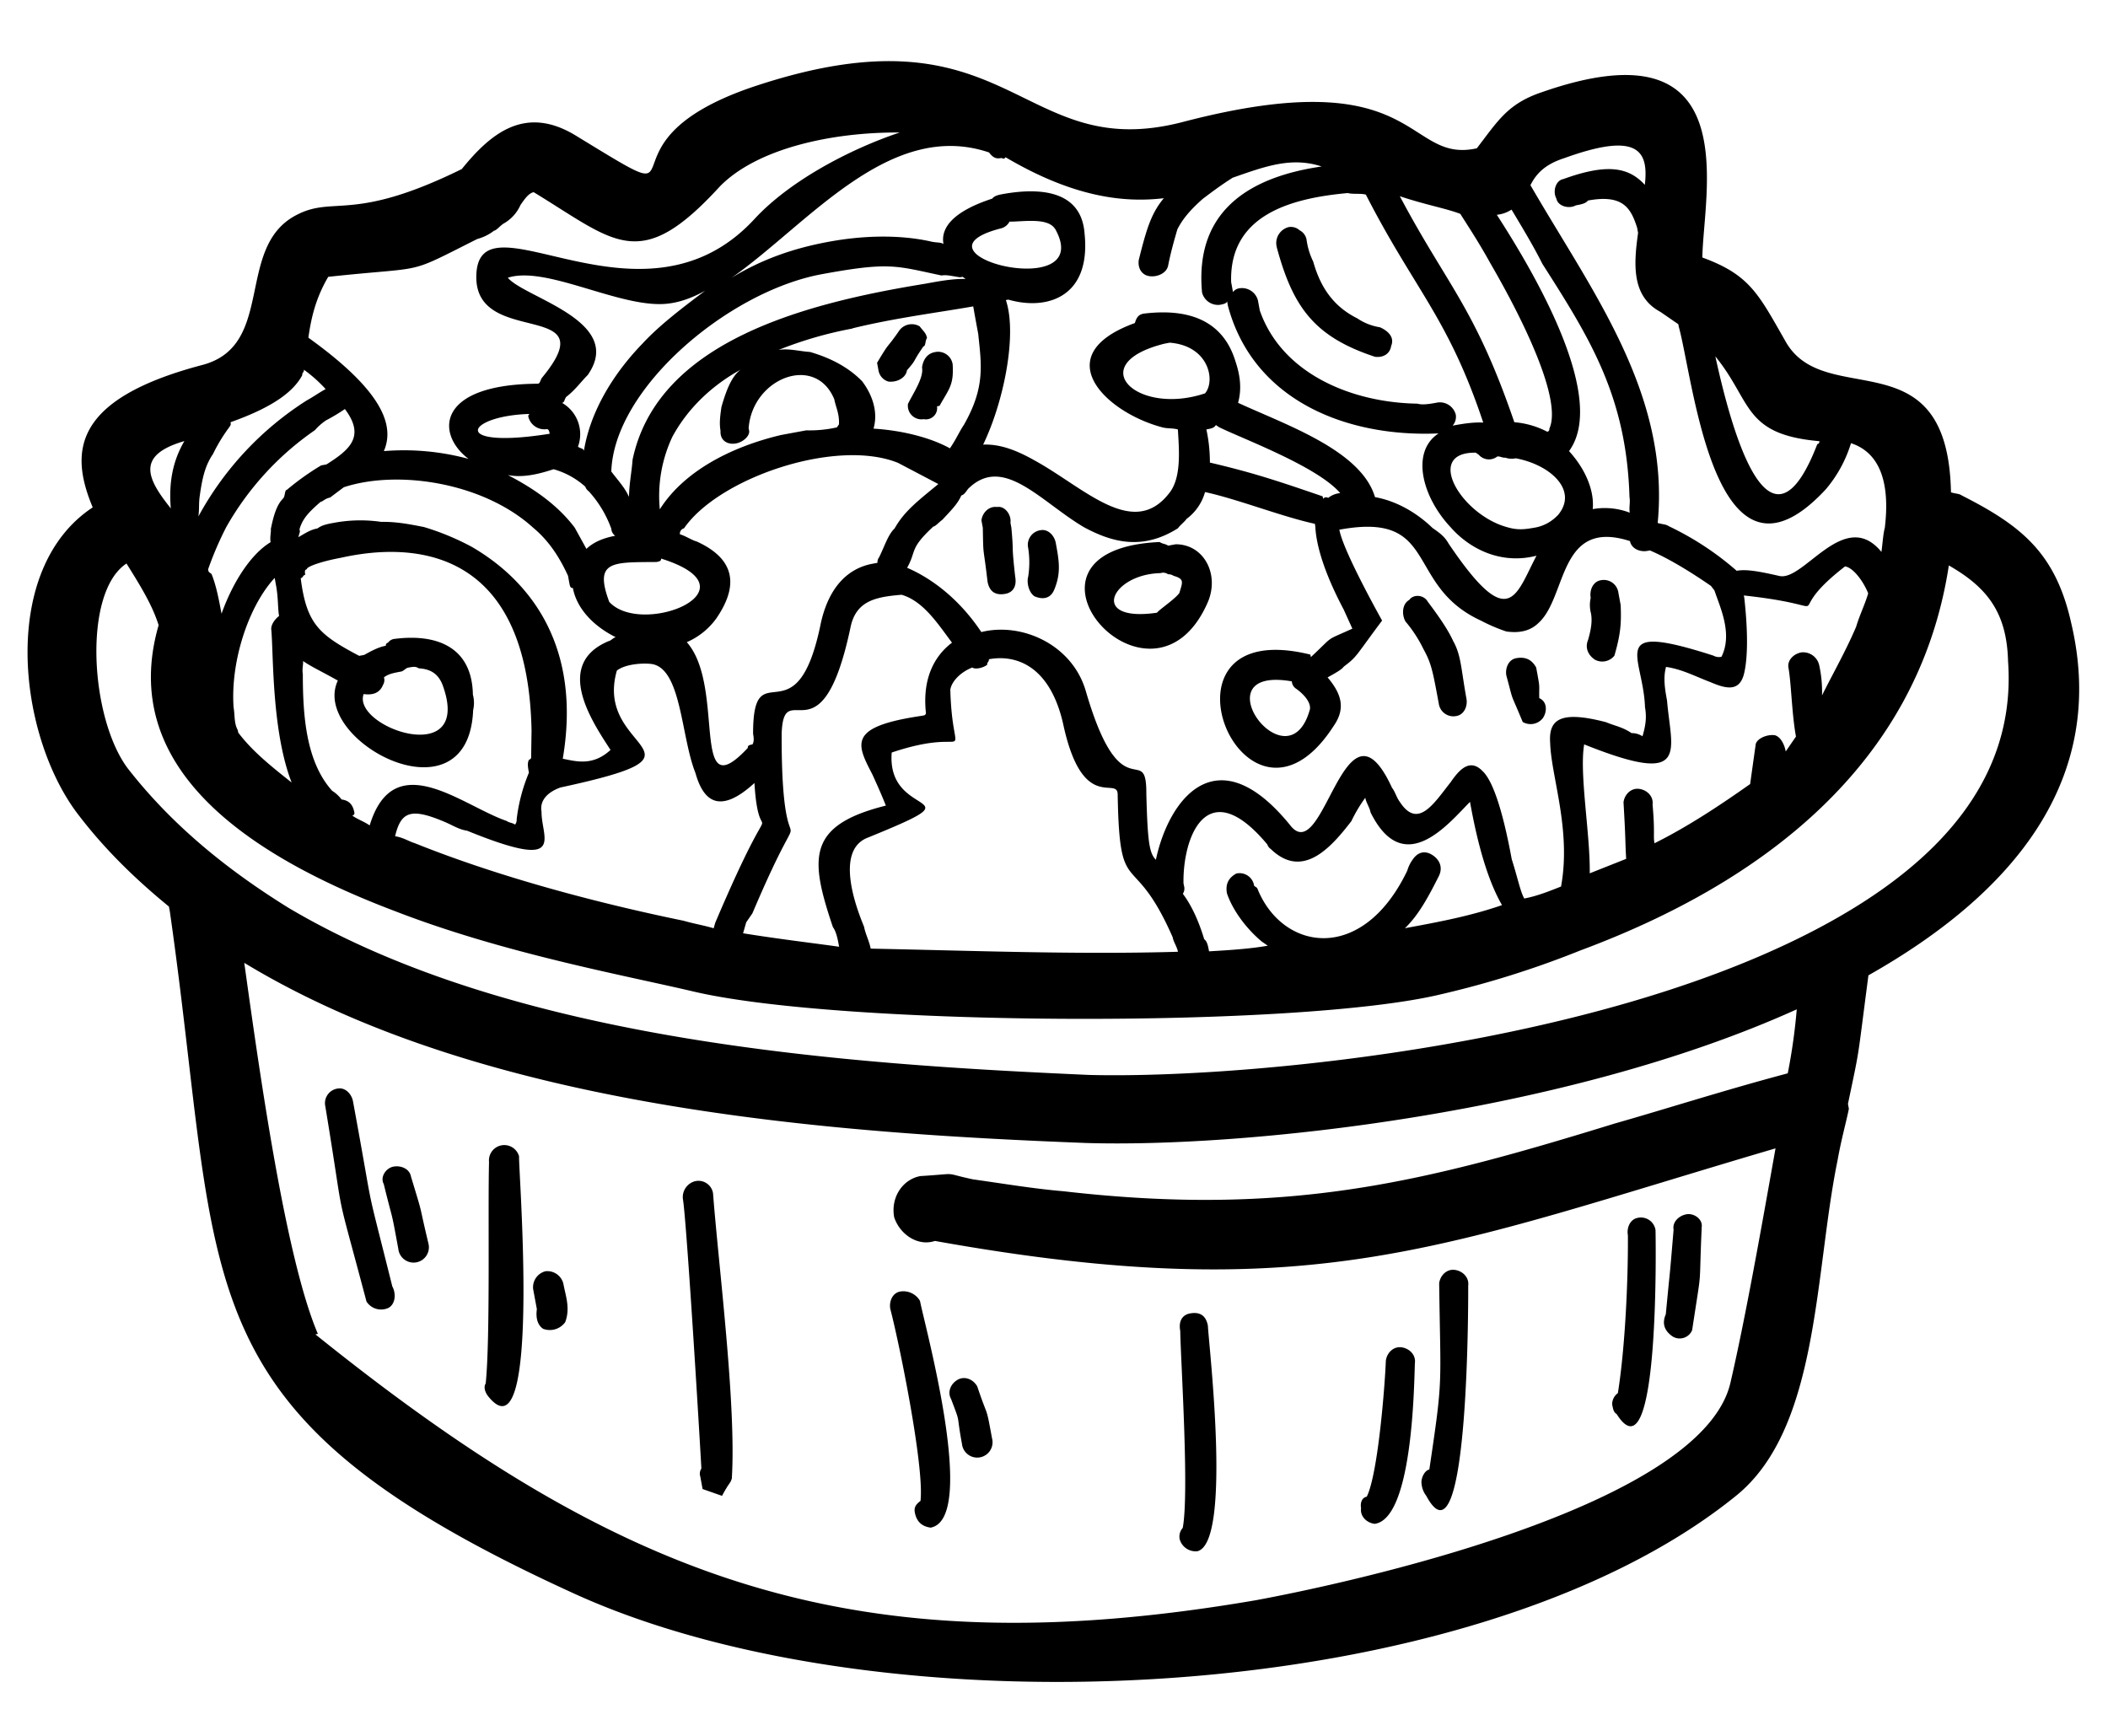 <?xml version="1.0" encoding="UTF-8"?>
<!DOCTYPE svg PUBLIC '-//W3C//DTD SVG 1.0//EN'
          'http://www.w3.org/TR/2001/REC-SVG-20010904/DTD/svg10.dtd'>
<svg height="692.9" preserveAspectRatio="xMidYMid meet" version="1.0" viewBox="-11.0 -24.4 841.3 692.9" width="841.3" xmlns="http://www.w3.org/2000/svg" xmlns:xlink="http://www.w3.org/1999/xlink" zoomAndPan="magnify"
><g data-name="Layer 2"
  ><g data-name="Layer 1" id="change1_1"
    ><path d="M410.36,192.31c1.29,7,2.22,12-.68,18.8-1.46,3.38-4.47,3.94-7.84,2.48-2.38-1.63-3.12-5.64-2.49-7.84a36.59,36.59,0,0,0,0-11.4,5.89,5.89,0,0,1,4.91-7.13C407.24,186.66,409.8,189.3,410.36,192.31Zm60.46,24.13c-22.78,50.88-85.91-21.51-19-24.5,1.19.82,2.19.63,3.38,1.45l3-.55C469.58,192.81,476,205.11,470.82,216.44Zm-13.44-11a3.54,3.54,0,0,0-2.19-.63,3.59,3.59,0,0,0-2.19-.64l-1,.19c-19.62.5-28.51,19.78-1.24,15.79.82-1.19,7.28-5.5,8.92-7.87C461,207.88,461.76,206.7,457.38,205.43Zm-64.74-19.19-.37-2c.45-3.2-2.29-6.84-5.3-6.28-3.2-.45-5.84,2.11-6.29,5.3l.56,3c.21,12.41.11,6.21,1.88,21.44q1.11,6,7.12,4.91c3-.56,4.65-2.93,3.91-6.94C392.57,191.45,393.67,197.46,392.64,186.24ZM569,231.53c-1.75-3.83-4.68-8.48-10.17-15.76-1.56-2.83-5.76-3.09-7.39-.72-2.83,1.56-3.09,5.76-1.53,8.58a52.65,52.65,0,0,1,7.23,11.12c3.12,5.65,3.67,8.66,6.08,21.7a5.88,5.88,0,0,0,7.13,4.91c3-.56,4.46-3.94,3.9-6.94C572.07,242.38,572.15,237.18,569,231.53Zm56.31,7.25a6.2,6.2,0,0,0,8-1.48c2.53-8.77,2.79-13,2.5-20.17-.18-1-.55-3-.92-5a5.88,5.88,0,0,0-7.13-4.91c-3,.56-4.46,3.94-3.91,7a13,13,0,0,0,.11,6.2c.55,3,.1,6.21-1.16,10.59C621.42,234.32,623,237.14,625.35,238.78Zm-22,15.47c-.11-6.2.45-3.19-1.22-12.22-1.56-2.83-3.93-4.46-8-3.72-3,.55-4.46,3.93-3.9,6.94,3.22,11.86.92,5,6.52,18.51a6.21,6.21,0,0,0,8-1.48C606.42,259.9,606.69,255.7,603.31,254.25ZM153,445.14c-.55-3-3.93-4.46-6.94-3.91s-5.46,4.12-3.91,6.95c4.15,16.87,2.67,8.84,5.82,25.89a6.12,6.12,0,1,0,12-2.22C155.7,454,158.37,462.83,153,445.14ZM459.78,589.83a6.59,6.59,0,0,0,7.13,4.91c13.86-3.59,4.45-82.77,4.16-90q-1.11-6-7.13-4.91c-3,.56-4.65,2.94-3.91,6.95.22,12.41,3.63,64.68,1,78.65A5.28,5.28,0,0,0,459.78,589.83Zm77.73-6c15.23-1.77,15.83-54.78,16.17-64.18.45-3.2-2.11-5.84-5.31-6.29s-5.83,2.12-6.28,5.31c-.34,9.4-3.08,45.17-7.62,54.31-2,.37-2.64,2.56-2.27,4.57C531.75,580.71,534.31,583.35,537.51,583.8Zm20.77-11.09c17.32,32.07,16.68-84,16.68-84,.44-3.19-2.12-5.83-5.31-6.28s-5.84,2.11-6.28,5.31c.56,42.43,1.64,37-3.93,74.37-2,.37-3.46,3.75-3.09,5.76A9.24,9.24,0,0,0,558.28,572.71ZM634.21,540c17.58,27.88,15.51-73.4,15.51-73.4a5.89,5.89,0,0,0-7.13-4.91c-3,.56-4.46,3.94-3.9,6.95.13,17.61-1.08,44.8-4,63a5.47,5.47,0,0,0-2.27,4.56C632.83,538.22,633,539.22,634.21,540ZM734.69,364.88c-4.74,36.15-3.21,27.57-8.17,51.3l.36,2c-1.08,5.38-3,12-4.51,20.54-9.28,45.28-7.22,107.14-40.64,134C577,657.43,342.54,668.49,218,611.59,59.38,539.16,78.51,491,56.79,339.44c0,0-.19-1-.37-2-13.44-11-26.06-23.2-37-37.77C-4.15,267.69-11,202.56,26,178.11c-9.27-22.15-8-43.14,43.48-56.77,29.72-7.56,13.11-47,37.72-59.86,15.12-8,22.36,3.14,66.1-18.41,11.83-14.62,25.4-25.42,45.23-13.52,56.1,34.26,3.74,3.46,71.12-19.33,103.56-34.66,105.37,31.4,171.66,14,95-24.77,88.18,16.94,117.09,10.57,8.37-10.87,12.27-17.82,26-22.41,81.86-28.58,64.42,40,64,66,18.9,6.89,22.39,14.54,33.11,33.31,15.58,28.25,64.87-2.62,66.12,60.43,2.19.63,3.19.45,4.38,1.27,24,12.16,37.47,23.17,43.65,51.08C830.31,287.09,792,332.53,734.69,364.88Zm-61.09-247c6.73,30.91,21.73,84.16,40.68,35a1,1,0,0,0,.82-1.19C684.53,149,688.33,135.89,673.6,117.86ZM599.8,49.51c24.37,42.19,55.77,83.08,50.78,134.83,2.19.63,3.2.45,4.39,1.26a118,118,0,0,1,27.14,17.82c4-.74,9.4.34,17,2.06,9.77,2.35,26-27.62,40.77-9.59.44-3.2.71-7.39,1.34-9.58,2.06-17-1.35-29.84-13.49-33.82a51.8,51.8,0,0,1-10.09,18.45C673.48,218.5,665,127.73,659,106l-.19-1-7.13-4.91c-11.51-6.18-10.72-18.77-8.92-31.55-.19-1-.19-1-.37-2-2.49-7.84-5.6-13.49-19.65-10.9-.82,1.19-2.82,1.56-4.83,1.93-2.82,1.56-7.21.29-7.76-2.72-1.56-2.82-.29-7.21,2.72-7.76,17.5-6.34,26.08-4.81,32.58,2.29,1.61-13.78-2.88-21.25-32.06-10.69C605.52,41.2,602.07,45,599.8,49.51ZM716.17,253.16c4.54-9.14,9.27-17.27,13.62-27.41,1.27-4.38,3.54-8.95,4.8-13.33-1.92-4.83-6-10.3-9.24-10.75-28.14,21.79,2,16.24-40.39,11.6l.19,1c1.58,14.23,1.24,23.63.16,29-1.53,8.58-6.92,7.5-13.68,4.59-5.57-2.08-11.32-5.17-17.71-6.07-1.27,4.38-.35,9.4.39,13.41,1.7,20.44,9.49,34.56-33.07,17.51-2,11.78,2.46,35.85,2.22,51.46L638,318.4c-.47-8.21-.1-6.2-1.06-22.62.45-3.2,3.09-5.76,6.29-5.31s5.75,3.09,5.31,6.28c1,11.22.21,12.41.76,15.42,13.31-6.6,26.24-15.21,38.18-23.63.44-3.2.89-6.39,2.24-16,.63-2.19,4.46-3.93,7.65-3.48,2.19.63,3.75,3.46,4.31,6.47.82-1.19,2.45-3.57,4.09-5.94-1.67-9-1.88-21.44-3-27.46-.55-3,2.09-5.57,5.1-6.13a6.59,6.59,0,0,1,7.13,4.91A49.41,49.41,0,0,1,716.17,253.16ZM630,263.86c3.38,1.45,6.58,1.9,10.14,4.35a7.75,7.75,0,0,1,4.38,1.27c1.27-4.38,1.72-7.58,1-11.59-.69-20.62-15.69-34.45,27.32-20.6a4.48,4.48,0,0,0,3.2.45c4.54-9.13-.51-19.61-2.8-26.45l-1.38-1.82q-14.25-9.83-24.39-14.18l-1,.19c-3,.55-6.39-.9-6.94-3.91-28.67-9.23-25,22.24-36.51,32.67-2.64,2.56-6.47,4.3-12.86,3.4A68.81,68.81,0,0,1,580,223.29c-30.6-14.07-16.34-43.67-56.47-36.27,1.48,8,13.94,30.62,17.06,36.27-10.82,14.45-9.82,14.26-15.29,18.38-.81,1.19-3.64,2.75-6.46,4.3,5.3,6.29,7.42,12.12,2.51,19.25-35.45,55.29-76.76-45-9.38-28.35l.19,1c9.74-9.06,5.09-6.13,16.57-11.35l-3.48-7.66c-8-15.13-11-26-11.31-33.19l-.18-1c-13-2.8-30.86-9.87-43.83-12.67a20,20,0,0,1-7.36,10.7c-.82,1.19-2.64,2.56-3.46,3.75-13.94,8.79-25.9,5.81-37.41-.37-17.45-10.27-32.37-29.3-46.39-15.3-.82,1.18-1.64,2.37-2.64,2.56-1.45,3.38-4.09,5.94-7.55,9.69-1.82,1.37-2.64,2.56-3.64,2.74-9.74,9.06-6.55,9.51-10.45,16.45,10.13,4.36,21,12.73,29.62,25.66,15.87-4,36.14,4.75,41.66,23.44,14.27,49.24,24.32,19.37,24.19,41.18.51,19.62,1.25,23.63,3.81,26.27,5-23.73,24-50.06,53.43-14C517.43,323,525.55,248.88,544.54,290c1.38,1.82,1.75,3.83,3.12,5.65,7.23,11.11,13.6.61,20.33-7.9,3.27-4.75,7.55-9.69,12.67-4.41,3.75,3.46,7.79,14.13,11.67,35.19,2.49,7.85,3.41,12.86,5,15.69,5-.93,9.85-2.86,14.68-4.78,4.14-22.55-3.94-43.88-4.34-57.29C607,262.91,611.44,259,630,263.86Zm-66.55,61C558.88,334,555,341,549.7,346.08c13-2.4,26.08-4.81,38.75-9.22-7.6-13.12-11.3-33.18-12.78-41.21-8.74,8.88-26.48,30.82-39.68,4.21-.37-2-1.74-3.83-2.11-5.84a58.82,58.82,0,0,0-5.55,9.32c-8.36,10.88-19.56,23.32-32.18,11.12a3.55,3.55,0,0,1-1.37-1.82c-24-28.77-33.77-3.11-33.45,15.5l.19,1a3.77,3.77,0,0,1-.45,3.2c2.74,3.64,5.86,9.29,8.53,18.14,1.19.81,1.56,2.82,1.93,4.83,8.21-.48,16.42-1,23.44-2.25l-2.38-1.64C486.47,346.33,481,339,478.68,332.2c-.74-4,.89-6.38,3.72-7.94a5.88,5.88,0,0,1,7.13,4.91l1.19.82c9.82,25.15,41.95,30.64,59.93-6.9a14,14,0,0,1,2.27-4.57c1.63-2.38,4.46-3.93,8-1.48C563.32,318.68,564.88,321.5,563.42,324.88ZM342.55,297.14c-1.93-4.84-3.67-8.66-5.41-12.49-6.42-12.3-9.72-19,19.56-23.32l1-.18a1,1,0,0,0,.82-1.19c-1.4-13.23,3.14-22.36,10.42-27.85-5.49-7.29-11.35-16.58-20.12-19.12-10.22.85-18.24,2.33-20.4,13.1-11.64,55-26.69,18.41-27.46,42.41-.2,66.42,13.63,12-11.68,71.65l-2.46,3.56-1.26,4.39c15,2.42,28.75,4,38.33,5.38-.55-3-1.11-6-2.48-7.84C312.22,318.29,310.82,305.06,342.55,297.14Zm-212.95,4c2.37,1.64,4.57,2.27,6.94,3.91,9.69-31.87,36.94-7.85,54.65-1.78,1.19.82,2.19.64,3.38,1.46a3.2,3.2,0,0,0,.64-2.2A69,69,0,0,1,200.09,284c-.37-2-.74-4,.08-5.2a1,1,0,0,0,.81-1.19l.16-10.4c-1.46-75.46-50.09-74.79-76-69-8,1.48-13.86,3.59-13.68,4.6-1,.18-.81,1.19-.63,2.19-1,.18-.82,1.19-1.82,1.37,2.33,18.25,7.26,22.52,23.34,31l2-.37c2.82-1.56,5.65-3.12,8.66-3.67a1,1,0,0,1,.82-1.19,3.74,3.74,0,0,1,2.82-1.56c17.24-2.14,30.76,3.67,31.08,22.28a12.84,12.84,0,0,1,.1,6.2c-1.89,46-65.2,12-54-11.82-6.94-3.9-10.32-5.36-13.89-7.81.19,1-.45,3.19-.08,5.2,0,16.61,1.27,35,11.7,46.6a13.91,13.91,0,0,1,3.75,3.46c3.2.44,4.57,2.27,5.13,5.27A1,1,0,0,1,129.6,301.12Zm12.19-52c-1.45,3.37-4.46,3.93-7.66,3.48-4.8,13.33,44,30.28,31.47-3.73-1.93-4.83-5.3-6.28-9.5-6.54-1.19-.82-2.19-.64-4.2-.27-1,.19-1.82,1.38-2.83,1.56-3,.56-5,.93-6.83,2.3A3.77,3.77,0,0,1,141.79,249.09Zm-41.4-27.64c-.56-3-.29-7.21-1.22-12.23l-.55-3C88.24,217.46,80.91,239.56,82.23,258c.55,3,.11,6.2,1.66,9l.19,1c5.49,7.29,12.8,13.2,21.31,19.93-7.9-20.33-7.24-50.53-8.09-60.75C96.93,225.2,98.57,222.82,100.39,221.45Zm16.91-60.17,2-.37c9.29-5.86,15.58-11.17,7.34-22.1a71.45,71.45,0,0,1-7.47,4.49,22,22,0,0,0-4.47,3.93,116.72,116.72,0,0,0-35.39,38.68,132.29,132.29,0,0,0-7.26,16.9c.18,1,.18,1,1.37,1.82,1.93,4.84,2.85,9.85,4,15.87C82.2,207.17,89.56,196.47,97,192c-.37-2,.27-4.2.08-5.21,1.08-5.38,2.35-9.76,5-12.33.82-1.18.45-3.19,1.45-3.38A103.47,103.47,0,0,1,117.3,161.28Zm-8.6,26.48-.63,2.19c2.82-1.56,4.64-2.93,7.65-3.49,1.82-1.37,3.83-1.74,6.84-2.29a57.65,57.65,0,0,1,18.61-.32c6.21-.11,11.59,1,17,2.05a101.87,101.87,0,0,1,19.09,7.9c24.39,14.17,43.8,40.67,36.34,84.58,5.38,1.08,12,3,19.06-3.51-7.24-11.12-22.9-34.16-.75-43.43,1-.19,1.83-1.38,2.83-1.56-9.14-4.54-15.63-11.64-17.11-19.67-1,.19-1.19-.82-1.38-1.82s-.37-2-.55-3c-3.49-7.65-7.79-14.12-13.92-19.22-19.93-18.11-54.07-23.22-75.58-16.14l-5.47,4.11c-2,.37-2.82,1.56-3.83,1.75-4.46,3.93-7.1,6.49-8.36,10.88Zm92-47c-25.82.61-32.63,14.31,7.68,7.92-.18-1-.37-2-1.37-1.82a6.59,6.59,0,0,1-7.13-4.91A1,1,0,0,1,200.65,140.73Zm23-15.66c-2.64,2.56-5.1,6.12-8.74,8.87-.82,1.19-.64,2.19-1.64,2.38a14.41,14.41,0,0,1,6.34,17.5c1.19.82,2.19.63,2.38,1.64,2.42-15,11.05-30.05,23.25-42.67,6.92-7.5,16-14.37,25.13-21.23-5.65,3.12-11.48,5.23-17.69,5.33-18.61.32-46.39-15.3-61.06-10.52C198.35,94.47,238.42,103.68,223.7,125.07Zm105.52-18.42a156.16,156.16,0,0,0-29.54,8.56c4-.74,8.39.53,12.59.79q13.16,3.81,20.83,11.72c4.12,5.47,6.42,12.3,4.52,18.88,12.59.79,23.55,4,30.49,7.86,2.46-3.56,3.91-6.94,5.55-9.32,8.63-15.08,7-24.1,5.75-36.33-.56-3-1.3-7-2-11C363.33,100.37,346.09,102.51,329.22,106.65Zm80.83-39.79c-2.93-4.65-13-2.8-18.16-2.88a5.31,5.31,0,0,1-3.64,2.75C348.67,77.13,427,96.93,410.05,66.86ZM339.84,198.05c2.27-4.56,3.54-9,6.18-11.51,3.91-6.94,9.37-11.06,17.47-17.74l-16.07-8.45c-24.66-10-71.52,5.92-85.43,26.12a2.19,2.19,0,0,0-1.64,2.38c2.19.63,4.57,2.27,6.76,2.9,11.32,5.18,19.19,14.1,7.74,30.73a28.47,28.47,0,0,1-11.75,9.43c15.74,17.84,1,67.24,24.37,42.18-.18-1,.82-1.18,1.83-1.37.81-1.19.44-3.19.26-4.2-.09-34.21,17.34,4.07,27.08-44.41,3.43-15.15,11.53-21.83,20.56-23.5l2-.37A3.2,3.2,0,0,1,339.84,198.05Zm-62.92-60c1.9-6.58,4-12.15,7.63-14.89-11.3,6.23-21,15.29-27.22,26.8a55.51,55.51,0,0,0-5,28.93c9.63-15.26,28.58-25,48.46-29.68l10-1.85A49.33,49.33,0,0,0,323,146.18l.82-1.19c.26-4.2-1.3-7-1.85-10-7.53-18.33-32.69-8.5-34.19,11.49l.19,1c.37,2-2.27,4.57-5.28,5.12s-6.39-.9-6.13-5.09C276,144.47,276.47,141.27,276.92,138.08ZM251,199.91c-17.61.14-25-.58-18.85,15.92,13,14.21,60.3-4.89,20.67-17.29C253,199.54,252,199.73,251,199.91Zm123.36-113-1.19-.82-1,.18c-3.19-.45-5.38-1.08-7.39-.71-18.35-3.88-20.72-5.51-47.81-.52-37.12,6.84-82.92,45.37-84,78.76,2.75,3.65,5.31,6.29,7.06,10.11.07-5.2,1.16-10.58,1.42-14.78,9.92-47.47,69.37-62.58,116.71-70.27C364.12,87.77,369.13,86.85,374.34,86.93ZM209.92,162.88c-6.84,2.29-12.86,3.4-18.24,2.32,10.32,5.36,19.83,11.91,26.69,21q2.34,4.24,4.67,8.48,4-3.84,11.49-5.23a3.73,3.73,0,0,1-1.56-2.83,45,45,0,0,0-9-14.94,3.55,3.55,0,0,1-1.37-1.82A31.79,31.79,0,0,0,209.92,162.88Zm-63.24,146.5c3.2.45,5.57,2.09,7.76,2.72,33.61,13.52,72.87,23.91,107.38,31,4.38,1.26,7.58,1.71,12,3l.63-2.19c26.77-63,17.56-22.95,15.65-55.79-14.2,13-20.51,6.89-23.55-4-5.78-14.49-5.57-41.5-17.35-43.48-3.19-.45-10.4-.16-14,2.59-9.5,32.87,43.32,32.47-22.52,46.68-5.83,2.11-8.29,5.68-7.55,9.69-.15,10.4,10.64,24-29.72,7.56-3.2-.45-5.57-2.09-9-3.54C152.86,297.87,149,299.62,146.68,309.38Zm187.14,36c.55,3,2.11,5.84,2.66,8.85,40.61.81,82.4,2.44,122.64,1.25-.37-2-1.75-3.83-2.12-5.83C441,313.23,435.8,336,435.06,292.53c-.29-7.21-14.13,7.79-21.79-28.14-5.25-22.89-18.59-27.69-29.62-25.66.18,1-.82,1.19-.64,2.19-1.82,1.38-4.83,1.93-6,1.11-4.84,1.93-8.29,5.68-8.74,8.87.9,33,10.8,13.57-23.39,25.06-2.21,27.38,37,15-9.32,33.88C323.89,314.06,328.22,331.93,333.82,345.42Zm122-233-2,.37c-32.74,8.11-11.24,29,16.11,19.85C474.16,127.65,471.57,113.6,455.79,112.37ZM470.47,147a62.73,62.73,0,0,1,1.4,13.23c17.35,4.06,27.3,7.41,45,13.48l.18,1a1.42,1.42,0,0,1,2-.37,9.12,9.12,0,0,1,4.83-1.93c-9.24-10.74-39.29-21.8-48.42-26.34l-1.19-.82C473.48,146.45,472.48,146.63,470.47,147Zm35.65,103.38a3.73,3.73,0,0,1-1.55-2.82c-37.52-6.57-1.45,42.8,7.23,11.11C512.25,255.48,508.5,252,506.12,250.38Zm104.49-69c8.55-9.87-2.69-20.25-16.66-22.86a7.69,7.69,0,0,1-4.2-.26c-1,.18-2.19-.64-3.19-.45a5.39,5.39,0,0,1-7.4-.71l-1.18-.82c-20.81-.32-5.78,24.92,12.75,29.8,4.38,1.27,7.39.72,11.41,0A16.5,16.5,0,0,0,610.61,181.33Zm-24.2-120c17.4,26.87,43.7,73.89,28.79,94.27,6.5,7.1,10.17,15.76,9.46,23.15a27.84,27.84,0,0,1,14.78,1.43c-.37-2,.26-4.2-.11-6.21-1.19-40.23-15.84-63.46-34.8-93.16-3.31-6.65-7.79-14.13-12.28-21.6A12.91,12.91,0,0,1,586.41,61.32Zm-38.7-7.39c19.06,35.9,29.94,44.27,45.66,90.13a34.37,34.37,0,0,1,13.14,3.8,1,1,0,0,0,.82-1.19c5.18-11.33-10-42.77-23.61-66.19-4.67-8.47-9-14.94-11.91-19.58C566.24,58.81,557.66,57.28,547.71,53.93Zm-21-1.32c-22.44,2.06-47.15,8.69-46.36,35.52.19,1,.19,1,.37,2s.19,1,.37,2a3.76,3.76,0,0,1,2.83-1.56,6.59,6.59,0,0,1,7.13,4.91c.18,1,.55,3,.74,4,8.82,25.35,36.86,36.78,62.86,37.17,2.19.63,5.2.08,8.21-.48A6.58,6.58,0,0,1,570,141.1a5.31,5.31,0,0,1-1.27,4.39c3-.56,8-1.48,12.23-1.22-14-42-27.41-53-46.85-91C531.92,52.69,528.91,53.24,526.72,52.61ZM280.9,86.52C293,79.1,305.69,74.68,319.74,72.1c13-2.41,27.45-3,40.42-.19,2.19.63,4.19.26,5.38,1.08-1.29-7,4.81-13.34,19.48-18.12.82-1.18,2.83-1.55,3.83-1.74,13-2.4,31.66-2.72,33,15.71,2.62,25.45-15.07,30.78-30.41,26.35l-1,.18c4.6,13.68-.81,40.61-9.07,57.69,7.21-.29,14,2.61,20.91,6.52,19.64,10.9,38.95,31.2,53.23,13,5.09-6.13,4.06-17.35,3.58-25.56-2.19-.63-4.19-.26-6.39-.9-22.91-6.14-45.78-28.9-10.77-41.58.63-2.19,1.45-3.38,3.46-3.75,16.23-2,31.39,1.48,36.72,19.17,2.3,6.83,2.22,12,1,16.42,19.27,8.89,49.13,19,54.65,37.64,8.58,1.53,16.71,6.25,23,12.35,2.38,1.64,4.76,3.27,6.31,6.1,24.27,36,26.7,21,35.14,4.93-13.86,3.59-26.37-2.4-34.24-11.32-11.62-12.38-15.95-30.25-4.84-37.49-37,1.64-74-13.32-84.06-50.89-.19-1-.19-1-.37-2,.18,1-1.82,1.38-2.83,1.56a6.58,6.58,0,0,1-7.13-4.91C465.6,58.69,489.2,46,516.47,42.05c-12.14-4-22.81.06-35.48,4.47-4.65,2.93-8.29,5.68-11.93,8.42-4.46,3.94-7.92,7.69-10.19,12.25-1.27,4.39-2.53,8.77-3.62,14.15-.44,3.2-4.27,4.94-7.47,4.49s-4.75-3.27-4.3-6.46c3-12,4.88-18.54,10-24.66-16.24,1.95-36.41-.55-63.18-16.36-.82,1.18-1,.18-2,.37-2,.37-3.2-.45-4.57-2.27C343.89,23,311.23,65.36,280.9,86.52ZM112.07,110.38c29.89,21.46,34.48,35.13,30.13,45.27A98.59,98.59,0,0,1,176,158.76c-13.26-10-12.76-29.8,27.66-30,1-.19.82-1.19,1.64-2.38,26.29-31.82-27-11.61-26.2-40.81.92-34.4,66,26.21,111-22.54,13.83-15,37.43-27.64,57.95-34.54-27-.2-56.92,6.35-71.76,21.53C244.31,85,234.7,72.21,202,52.31c-2,.37-3.64,2.75-5.28,5.12a15.88,15.88,0,0,1-6.91,7.5c-1.82,1.37-2.64,2.56-3.64,2.75a19,19,0,0,1-6.66,3.3C150.06,85.74,160.72,81.7,120,86.09,114.5,95.41,113,104,112.07,110.38Zm-43.9,71.37a126.24,126.24,0,0,1,43.32-46.37c2.83-1.56,4.65-2.93,7.47-4.49a55.87,55.87,0,0,0-8.68-7.73c.18,1-.82,1.18-.64,2.19C106.55,131.1,99.45,137.6,81,144.12c.18,1,.18,1-.64,2.19A66.46,66.46,0,0,0,74,156.82c-3.27,4.75-4.35,10.14-5.25,16.53C68.25,176.54,68.62,178.55,68.17,181.75Zm-11-3.17c-.85-10.22.68-18.8,5.41-26.93C42.93,157.35,47.79,166.83,57.22,178.58ZM706.08,378.46c-92.88,42-221.13,55.28-283.73,53.34C320,427.85,182.26,418,86.49,359.9c6.32,45.51,16.62,118.3,29.38,148.1l-1,.19C236.64,606.07,329.34,641.88,490.22,614.3c35.12-6.47,177.84-36.93,189.39-86.78,5.78-24.92,11.9-59.24,18-93.57C564.79,473,513.39,498,362.13,470.9c-6.83,2.3-14-2.61-16.26-9.44-1.48-8,3.43-15.16,10.45-16.45,16.42-1,8-1.48,21,1.31,12.78,1.8,24.56,3.78,36.15,4.75C503.54,461.44,558,447.25,633.56,424c20.7-5.89,43.22-13.15,68.93-20A230.38,230.38,0,0,0,706.08,378.46Zm84.33-139c-.5-19.61-8.56-29.54-23.63-38.17-12.22,80.05-75.15,126.92-147,153.64a377.25,377.25,0,0,1-55.88,17.57c-56.63,13.55-238.3,12.81-297.91-1.1-27.12-6.41-75.41-15.14-119-32C87.94,317.1,35.85,282.1,52.31,225.12c-2.48-7.84-7-15.31-12.83-24.6-17.58,11.54-14.54,61.81.56,81.84C57.71,305,79.65,322.78,104.23,338c90.83,53.79,224.15,62.41,319.33,66.64,54.2,1.42,177.81-8.92,267.23-47.18C750.4,331.91,794.38,294.75,790.41,239.47ZM372.92,551.9a6.12,6.12,0,1,0,12-2.22c-2.59-14-1.3-7-5.89-20.69-1.56-2.83-4.94-4.28-7.77-2.72S367,531.2,368.58,534C372.63,544.69,370.51,538.86,372.92,551.9Zm-28.6-53.85c3.4,12.85,13.65,62.83,12.05,76.61-1.83,1.38-2.64,2.56-2.27,4.57.74,4,3.11,5.65,6.31,6.1,19.06-3.52-2.57-81.48-4.24-90.5a7.68,7.68,0,0,0-7.95-3.73C345.21,491.66,343.76,495,344.32,498.05Zm7.05-361.25a5.44,5.44,0,0,0,6.31,6.1,4.49,4.49,0,0,0,5.28-5.12l1-.19c3.9-6.94,5.72-8.32,5.25-16.53a5.88,5.88,0,0,0-7.13-4.91c-3,.56-4.65,2.93-5.1,6.13C357.73,126.29,353.64,132.23,351.37,136.8ZM498.58,74.4C505,98.1,513.45,110,537.74,118c3.19.44,6-1.11,6.46-4.31,1.45-3.38-1.11-6-4.49-7.47a22.24,22.24,0,0,1-9-3.54C521.63,98.15,516.14,90.87,513.1,80a28.41,28.41,0,0,1-2.67-8.85,5.31,5.31,0,0,0-2.75-3.64,5.28,5.28,0,0,0-4.38-1.27,6.59,6.59,0,0,0-4.91,7.13ZM343.5,127.88c3.2.45,7-1.3,7.47-4.49,4.28-4.94,1.64-2.38,6.55-9.51,1-.18.63-2.19,1.45-3.38-.37-2-1.56-2.82-2.93-4.64a6.19,6.19,0,0,0-8,1.48c-5.73,8.31-3.46,3.75-9,13.07.19,1,.37,2,.56,3A5.62,5.62,0,0,0,343.5,127.88ZM656.49,509a5.39,5.39,0,0,0,7.84-2.48c4.22-27.75,2.61-14,3.82-41.16.45-3.19-3.12-5.65-6.13-5.09s-5.65,3.11-5.09,6.12c-1.95,23.18-1,11.59-3.11,33.77C652.37,503.5,652.92,506.51,656.49,509ZM129.88,415.18c-.56-3-3.12-5.65-6.13-5.1a5.89,5.89,0,0,0-4.91,7.13c8.62,52.35,2.8,26.45,16.43,77.88a6.93,6.93,0,0,0,8.77,2.53c2.82-1.55,3.09-5.75,1.53-8.58C133.68,441.44,139.31,466.34,129.88,415.18Zm66.29,22a6.12,6.12,0,0,0-12,2.21c-.5,19.81.54,70.44-1.33,88.42-.82,1.19-.45,3.2.92,5C205.32,560,195.72,440.38,196.17,437.19Zm70.28,9.86a6.59,6.59,0,0,0-4.91,7.13c1.3,7,6,82.92,7.38,107.56a3.74,3.74,0,0,0-.44,3.19l.37,2c.37,2,.55,3,.55,3l7.76,2.72c3.09-5.76,3.28-4.76,3.91-6.95,1.84-29.38-5.32-85.11-7.49-113.76A5.89,5.89,0,0,0,266.45,447.05ZM206.69,483a6.58,6.58,0,0,0-4.91,7.13l1.48,8c-.45,3.19.1,6.2,2.48,7.84a7.58,7.58,0,0,0,8.84-2.67c2.09-5.57.16-10.4-.76-15.42A6.59,6.59,0,0,0,206.69,483Z"
    /></g
  ></g
></svg
>
